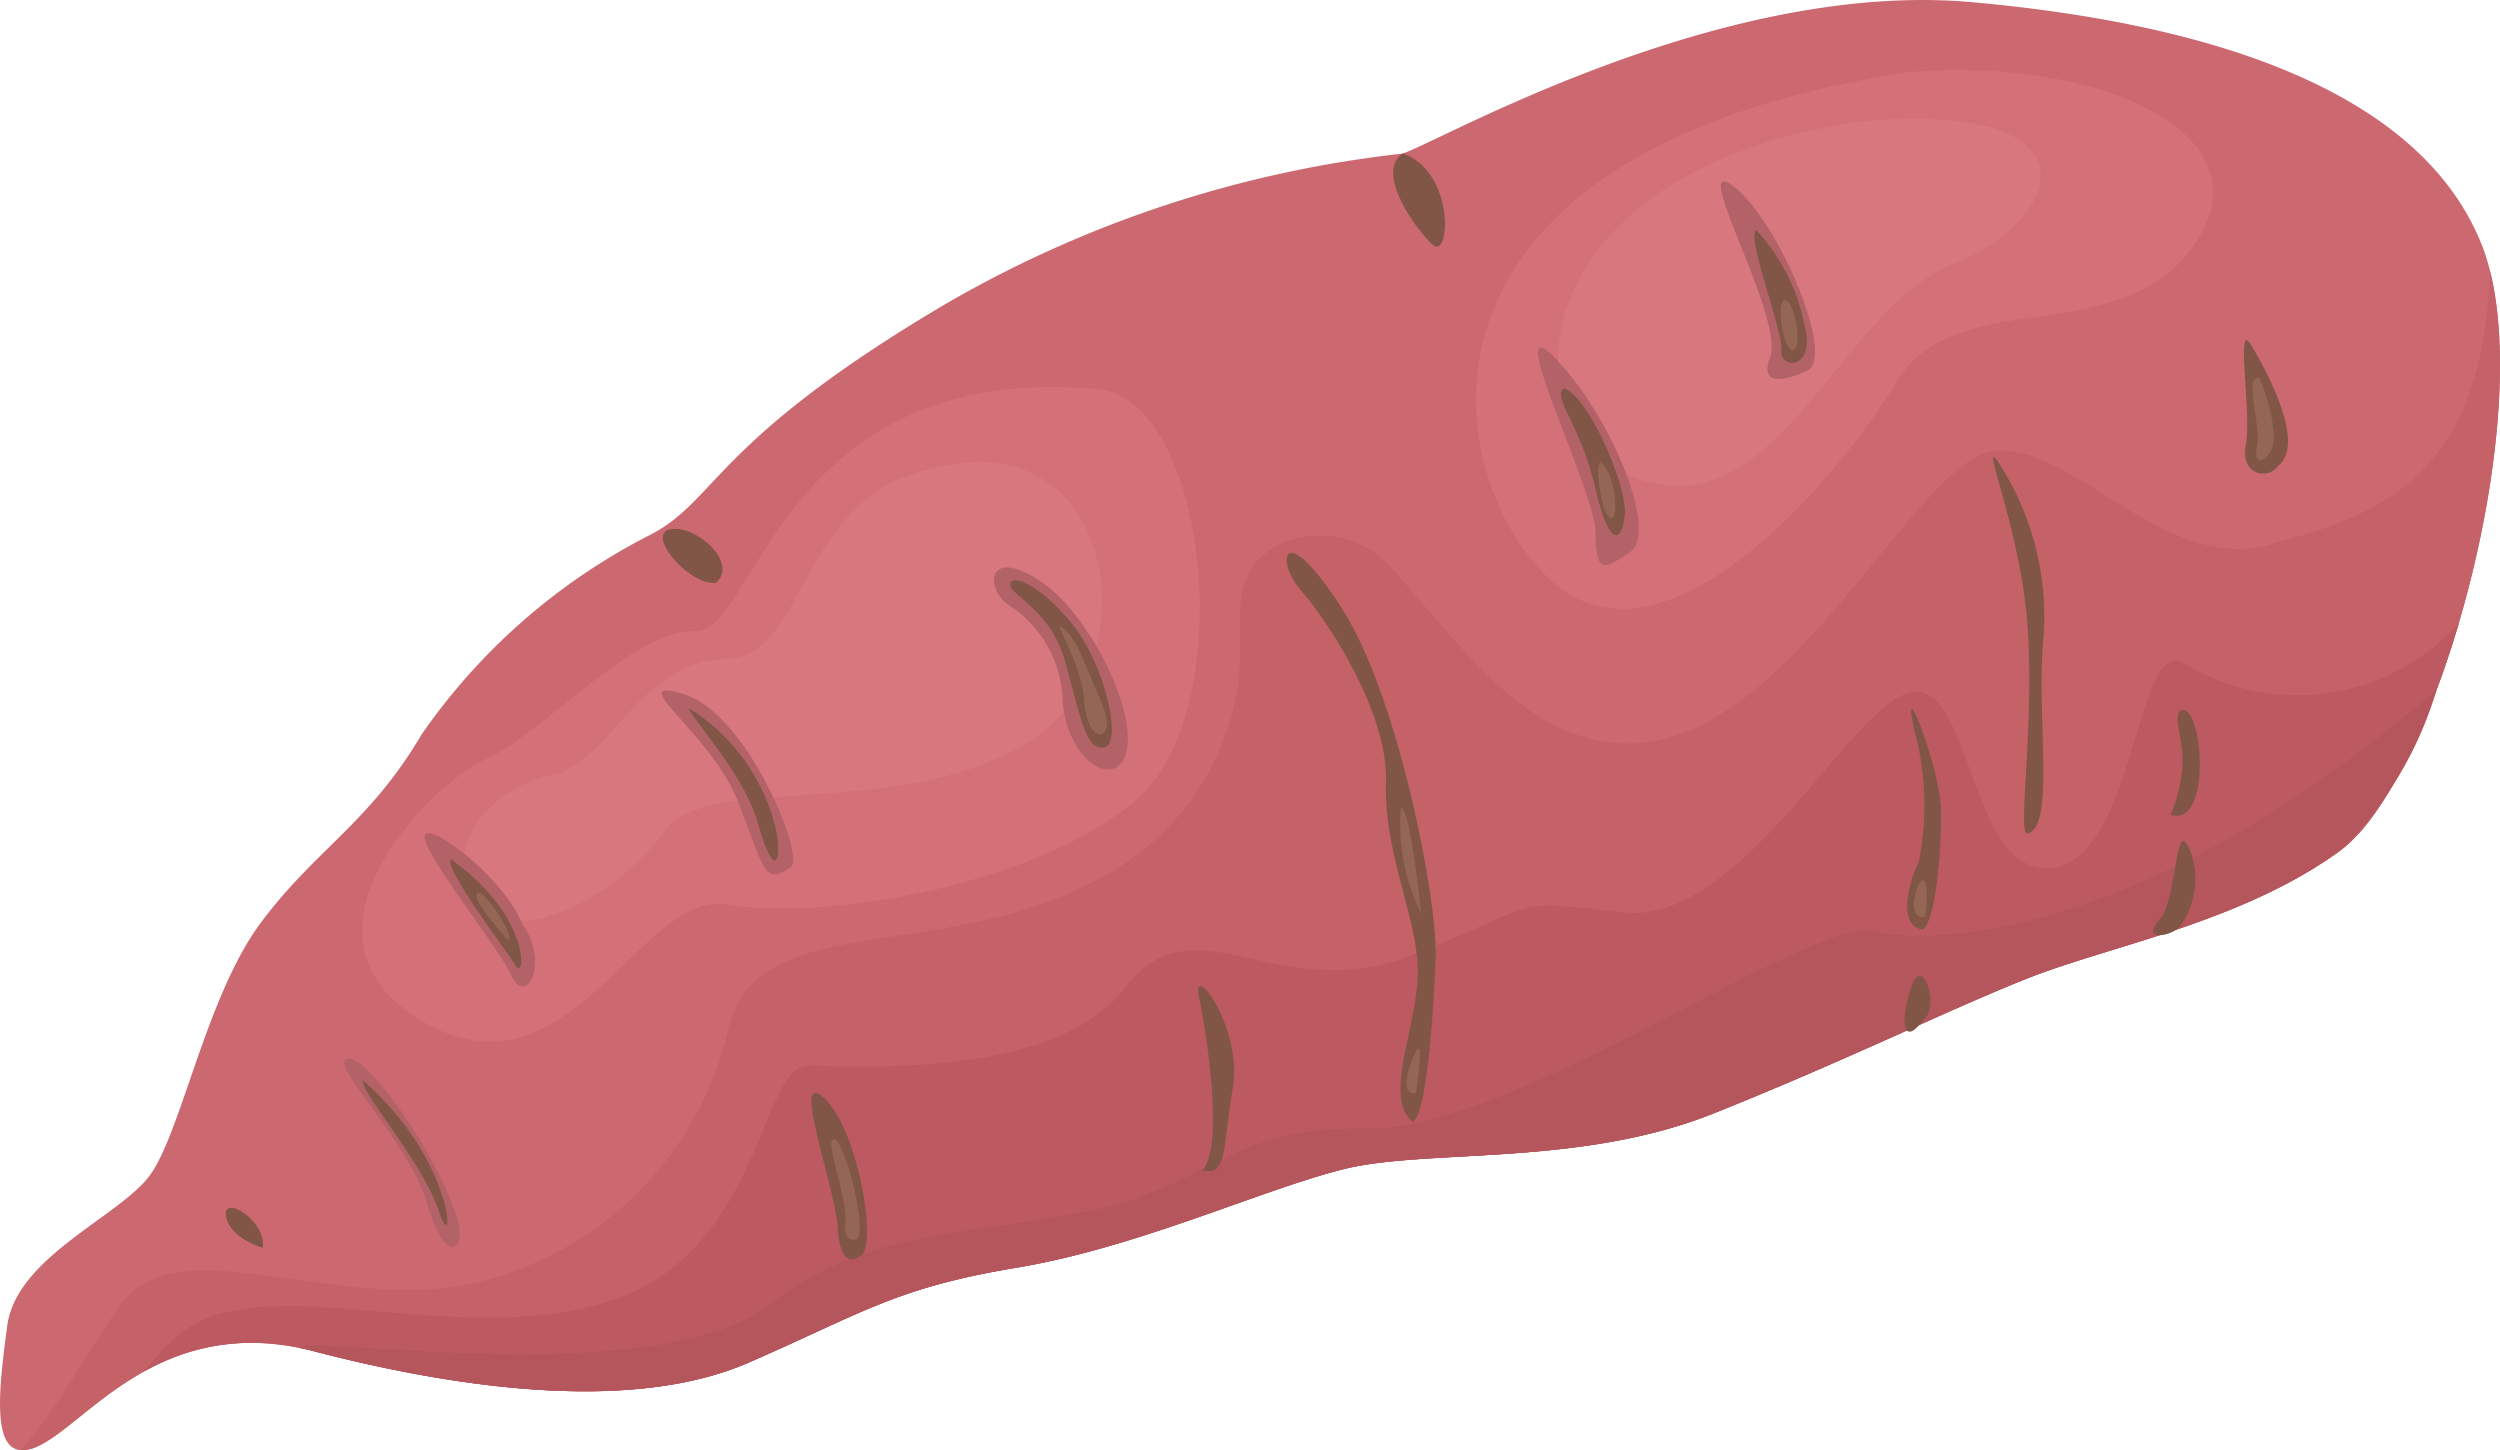 <svg xmlns="http://www.w3.org/2000/svg" xmlns:xlink="http://www.w3.org/1999/xlink" width="68.958" height="40" viewBox="0 0 68.958 40">
  <defs>
    <clipPath id="clip-path">
      <rect id="Rectangle_1404" data-name="Rectangle 1404" width="68.958" height="40" fill="none"/>
    </clipPath>
  </defs>
  <g id="Group_12068" data-name="Group 12068" clip-path="url(#clip-path)">
    <path id="Path_12044" data-name="Path 12044" d="M68.439,6.712c1.721,4.251-1.159,14.78-3.912,16.766S58.174,26.085,55.884,27s-4.9,2.222-8.624,3.712-7.926.954-10.236,1.544-5.672,2.159-9,2.712-4.259,1.259-7.373,2.615-7.772.781-11.974-.308-6.208,1.929-7.6,2.6S-.048,38.44.2,36.568s3.02-2.977,3.9-4.105,1.567-4.946,3.077-6.988,3-2.752,4.45-5.213a17.106,17.106,0,0,1,6.325-5.518c1.832-.957,1.738-2.578,8.1-6.342A32.129,32.129,0,0,1,38.671,4.239c.9-.248,8.709-4.809,15.72-4.179S66.8,2.672,68.439,6.712" transform="translate(0 0)" fill="#cc686f" fill-rule="evenodd"/>
    <path id="Path_12045" data-name="Path 12045" d="M237.935,37.76c5.06-.439,9.94,1.6,7.948,4.672s-6.6,1.114-8.267,3.869-6.41,8.273-9.5,5.513-4.792-11.82,9.82-14.054M215.42,46.492c3.219.037,4.111,8.866,1.234,11.333s-8.88,3.342-11.279,2.894-4.347,5.572-8.384,3.248.177-6.587,1.718-7.262,4.08-3.6,5.763-3.527,2.339-7.379,10.948-6.686" transform="translate(-185.299 -35.772)" fill="#d47077" fill-rule="evenodd"/>
    <path id="Path_12046" data-name="Path 12046" d="M288.617,64.068c6.692-.6,5.675,2.7,2.547,3.949s-4.729,7.119-8.555,5.954-3.649-8.5,6.008-9.9m-25.586,9.569c5.151-1.379,6.131,5.57,2.5,7.646s-8.8.752-9.889,2.353-4.182,3.493-5.222,1.883.635-3.154,2.14-3.436S255,78.919,257.3,78.9s1.949-4.464,5.735-5.259" transform="translate(-237.306 -60.721)" fill="#d9777e" fill-rule="evenodd"/>
    <path id="Path_12047" data-name="Path 12047" d="M79.47,146.827c1.131,4.644-1.573,14.093-4.165,15.965-2.749,1.986-6.353,2.607-8.644,3.524s-4.9,2.222-8.624,3.712-7.926.954-10.236,1.544-5.672,2.159-9,2.712-4.259,1.259-7.373,2.615-7.772.781-11.974-.308-6.208,1.929-7.6,2.6a1.03,1.03,0,0,1-.5.125c1.162-1.333,1.786-2.692,2.8-4.071,1.536-2.088,5.966.291,9.666-.533a9.327,9.327,0,0,0,7.057-7.051c.781-3.359,6.148-1.664,10.538-4.288a7.166,7.166,0,0,0,3.507-5.137c.222-1.721-.4-3.117,1.148-3.9a2.63,2.63,0,0,1,3.006.558c1.932,2.083,3.838,5.128,6.9,4.917,4.313-.3,7.649-7.777,9.783-8.051s4.709,3.362,7.555,2.59,5.92-1.635,6.148-7.518" transform="translate(-10.778 -139.315)" fill="#c46268" fill-rule="evenodd"/>
    <path id="Path_12048" data-name="Path 12048" d="M141.945,336.032c-.857,2.9-2.088,5.413-3.293,6.285-2.749,1.986-6.353,2.607-8.644,3.524s-4.9,2.222-8.624,3.712-7.926.954-10.236,1.544-5.672,2.159-9,2.712-4.259,1.259-7.373,2.615-7.772.781-11.974-.308a6.086,6.086,0,0,0-4.684.541,6.6,6.6,0,0,1,.806-.889c2.271-2.091,7.376.276,11.8-.971s4.342-6.558,5.675-6.561,6.812.385,8.749-2.145,4.182.544,7.9-.9,2.536-1.561,5.852-1.185,6.373-5.943,8.011-6.085,1.544,5.119,3.826,4.857,2.3-6.342,3.592-5.669a5.978,5.978,0,0,0,7.609-1.074" transform="translate(-74.124 -318.839)" fill="#bd5a61" fill-rule="evenodd"/>
    <path id="Path_12049" data-name="Path 12049" d="M219.845,371.78a10.33,10.33,0,0,1-2.684,4.456c-2.749,1.986-6.353,2.607-8.644,3.524s-4.9,2.222-8.624,3.712-7.926.954-10.236,1.544-5.672,2.159-9,2.712-4.259,1.259-7.373,2.615-7.772.781-11.974-.308c-.154-.04-.3-.074-.45-.1a2.847,2.847,0,0,1,.761-.06c3.091.162,9.752.815,12.279-1.151s4.869-1.826,8.547-2.518,3.934-2.4,7.92-2.319,12.222-5.857,13.954-5.439c1.644.4,7.55.211,15.521-6.666" transform="translate(-152.634 -352.758)" fill="#b5555c" fill-rule="evenodd"/>
    <path id="Path_12050" data-name="Path 12050" d="M220.926,108.039c.783-.51-.459-3.664-2.037-5.322s1.074,3.6,1.088,4.786.245.994.949.536m4.926-5.023c.721-.519-.929-4.262-2.114-5.1s1.461,3.661,1.051,4.752,1.063.348,1.063.348m-19.1,10.96c1.006-.641-.516-4.051-2.04-5.1s-1.59.165-.937.613a3.251,3.251,0,0,1,1.5,2.555c.026,1.251.895,2.242,1.481,1.932m-8.971,2.743c.385-.279-1.194-4.225-2.954-4.758s.735,1.065,1.481,2.932.7,2.379,1.473,1.826m-7.4,1.6c-.533-1.333-2.644-2.9-2.706-2.444s2.014,3.031,2.407,3.863,1.037-.353.3-1.419m-1.826,8.045c-.578-1.778-2.447-4.444-3.011-4.353s1.729,2.322,2.2,4.006,1.142,1.35.809.348" transform="translate(-175.965 -92.809)" fill="#b36268" fill-rule="evenodd"/>
    <path id="Path_12051" data-name="Path 12051" d="M175.5,104.1a2.24,2.24,0,0,0,.325-2.1c-.45-1.131-.35,1.3-.855,1.869s.2.5.53.228m-.228-3.114a4.253,4.253,0,0,0,.33-1.45c.014-.627-.293-1.365-.029-1.439.59-.162.855,3.228-.3,2.889m2.966-9.632c.778-.6-.328-2.638-.755-3.342s.026,1.883-.137,2.749.615.994.892.593m-9.775,15.264c.45-.308-.031-1.835-.35-.877s-.219,1.681.35.877m-.031-2.47c.362-.211.538-2.319.5-3.385s-1.088-3.835-.749-2.185a7.945,7.945,0,0,1,.142,3.7c-.251.484-.624,1.781.111,1.869m-9.9-14.931c-.336.251.45.983.86,2.735s.746,1.5.82.746-.977-3.239-1.681-3.481m-4.174,20.236c.4-.16.587-3.168.638-4.581s-.983-7.094-2.607-9.612-1.823-1.276-1.12-.479,2.424,3.356,2.356,5.313.906,3.806.877,5.285-.957,3.393-.145,4.074m9.484-24.6c-.291.182.738,2.778.692,3.322s.96.53.638-.687a5.425,5.425,0,0,0-1.33-2.635m-24.76,28.324c.567-.091.011-3.484-.946-4.373s.3,2.424.37,3.6.575.772.575.772m9.487-2.387c.59-.7.117-3.726-.1-4.778s1.214.855.934,2.5-.151,2.47-.832,2.273m-13.427-16.2c.641-.567-.587-1.624-1.268-1.473s.564,1.567,1.268,1.473M154.1,82.738c-.789.5.342,2.091.82,2.518s.63-1.986-.82-2.518m-31.452,30.184c.094-.772-1.131-1.487-1.014-.866s1.014.866,1.014.866M143.27,94.587c-.094.328,1.1.667,1.516,2.185s.57,2.467,1.08,2.345-.009-2.356-.929-3.447-1.6-1.3-1.667-1.083m-8.871,3.45c-.009.179,1.533,1.826,1.9,3.154s.65,1.345.533.333a5.393,5.393,0,0,0-2.436-3.487m-6.561,4.171c-.194.248,1.507,2.481,1.786,2.932s.43-1.37-1.786-2.932M125.4,108.3c-.023.376,1.664,2.271,2.111,3.632s.464-1.41-2.111-3.632m45.927-6.806c-.293.117.182-2.906.006-5.624s-1.353-5.382-.823-4.627a7.78,7.78,0,0,1,1.256,4.852c-.208,2.191.336,5.2-.439,5.4" transform="translate(-115.399 -78.505)" fill="#815647" fill-rule="evenodd"/>
    <path id="Path_12052" data-name="Path 12052" d="M305.906,163.991c-.436,0,.08,1.293-.057,1.943s.564.282.462-.467a4.838,4.838,0,0,0-.4-1.476m-12.868-.755c.308-.074.037-1.4-.211-1.379s-.066,1.328.211,1.379m-5.3,3.1c-.168.068.031,1.447.282,1.53s.117-1.316-.282-1.53m-5.088,17.381c.208-1.387.105-1.507-.162-.749s.08.812.162.749m.142-4.949a5.627,5.627,0,0,1-.561-2.9c.248-.128.561,2.9.561,2.9m13.9.1c.171-1.211-.145-1.248-.279-.567s.279.567.279.567m-22.754-5.034c.453-.151,0-.94-.35-1.8s-.521-1.02-.724-1.168.558,1.037.632,2.006.442.966.442.966M267.2,187.759c.382-.04-.288-2.715-.593-2.766s.385,1.675.311,2.279.282.487.282.487m-9.589-8.256c.231-.063-.709-1.487-.857-1.285s.857,1.285.857,1.285" transform="translate(-243.598 -153.575)" fill="#946656" fill-rule="evenodd"/>
  </g>
</svg>
